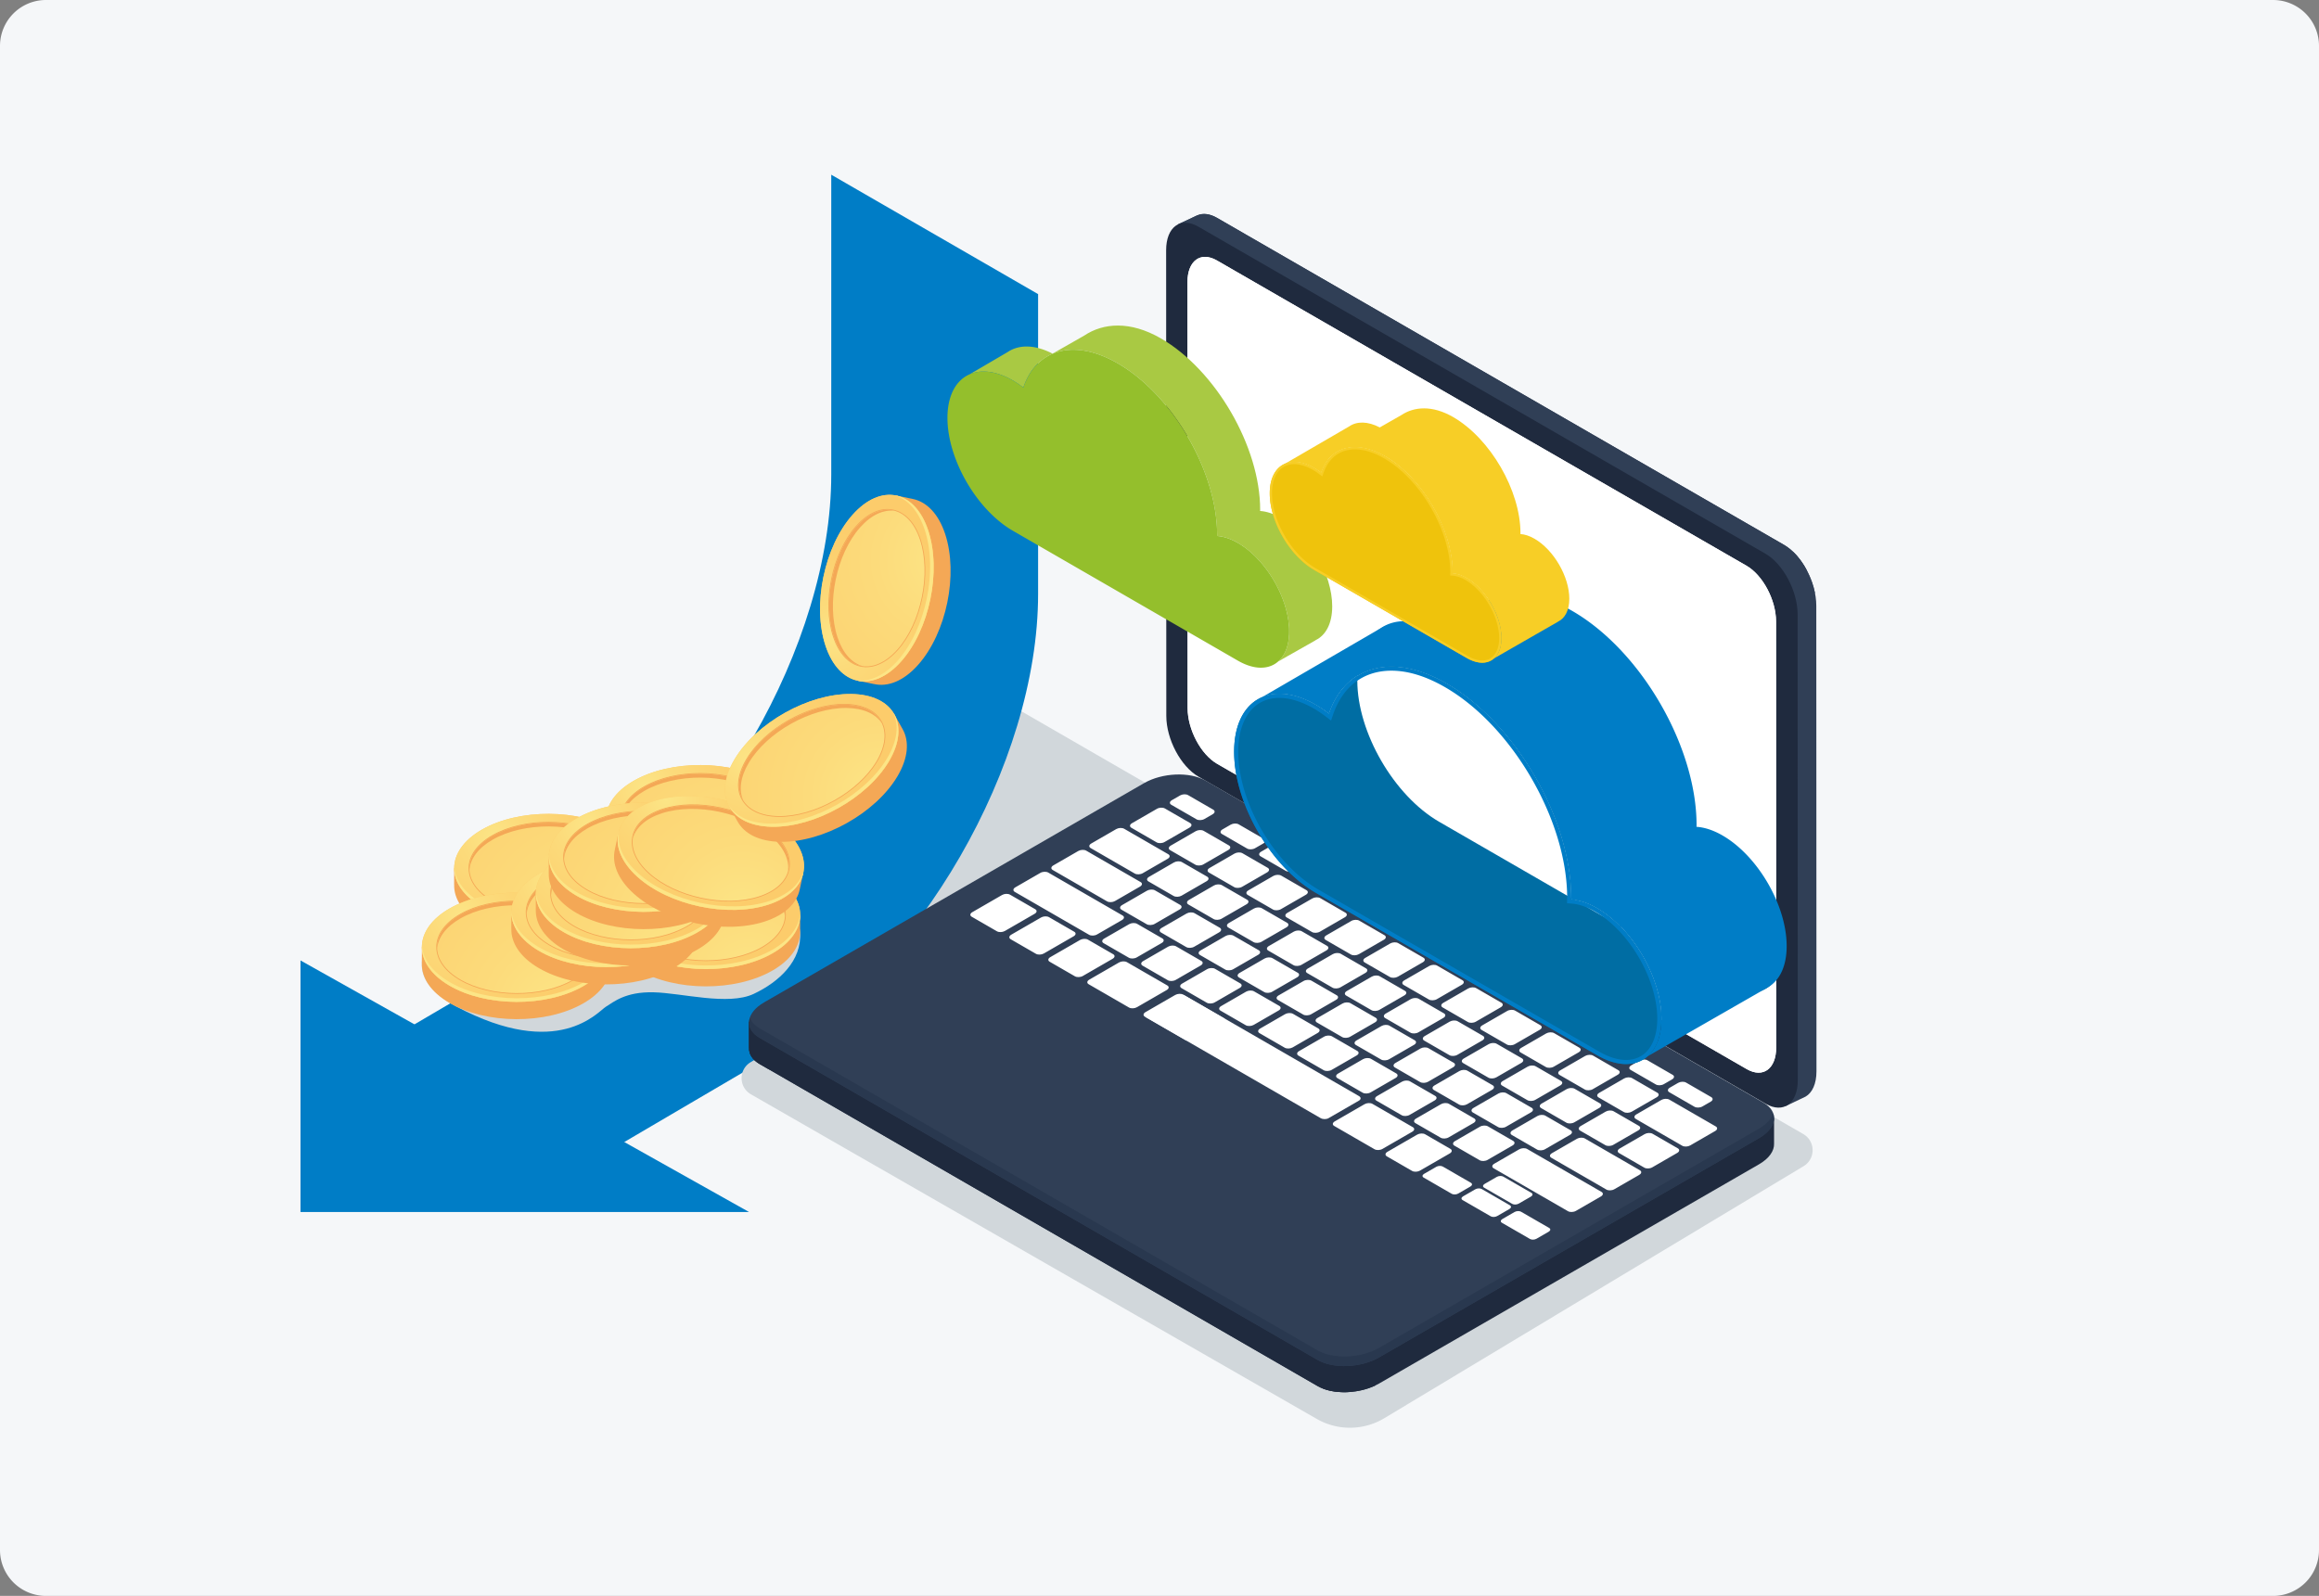 <svg version="1.1" id="Warstwa_1" xmlns="http://www.w3.org/2000/svg" x="0" y="0" viewBox="0 0 266.333 183.333" style="enable-background:new 0 0 266.333 183.333" xml:space="preserve"><rect x="0" y="0" width="266.333" height="183.333" fill="#808080" stroke="none"/><style>.st1{fill:#d1d7db}.st2{fill:#303f56}.st3{fill:#1f2a3e}.st4{fill:#fff}.st20{fill:#007dc6}.st54{fill:#f7ce26}.st55{fill:#f4a856}.st56{fill:#fccc6b}.st59{fill:#fce586}</style><path d="M261.058 183.333H5.276A5.276 5.276 0 0 1 0 178.058V5.276A5.276 5.276 0 0 1 5.276 0h255.782a5.276 5.276 0 0 1 5.275 5.276v172.782a5.276 5.276 0 0 1-5.275 5.275z" style="fill:#f5f7f9"/><path class="st1" d="m137.246 93.221-23.445-13.536-65.967 38.087 23.444 13.535z"/><path class="st20" d="M95.468 20.07v34.449c0 19.524-13.708 43.266-30.617 53.028l-17.428 10.234 23.757 13.716 17.428-10.234c16.909-9.763 30.616-33.504 30.616-53.029V33.786"/><path class="st1" d="M137.595 91.424 86.22 122.015c-1.409.839-1.392 2.884.03 3.7l64.97 37.282a7.669 7.669 0 0 0 7.768-.079l48.149-28.95c1.399-.841 1.38-2.876-.033-3.692L139.762 91.41a2.143 2.143 0 0 0-2.167.014z"/><path class="st2" d="m204.897 62.596-65.128-37.57c-.839-.484-1.61-.559-2.23-.3l.003-.007-.107.049-.026.012-2.12.998 2.302 1.146c-.001.043-.005.083-.005.127l.02 53.492c0 2.677 1.657 5.803 3.7 6.981l63.392 36.569.36 2.983 2.315-1.104c.762-.448 1.245-1.46 1.245-2.903l-.02-53.492c-.001-2.677-1.658-5.803-3.701-6.98z"/><path class="st2" d="m204.897 62.596-65.128-37.57c-.839-.484-1.61-.559-2.23-.3l.003-.007-.107.049-.026.012-2.12.998 2.302 1.146c-.001.043-.005.083-.005.127l.013 35.255 29.64 23.418 40.244-20.253c-.667-1.24-1.58-2.294-2.586-2.875z"/><path class="st2" d="m205.985 63.438-6.383 2.685 4.82 3.712 4.023-1.713c-.35-1.759-1.278-3.526-2.46-4.684z"/><path class="st3" d="m202.777 126.793-65.129-37.57c-2.042-1.179-3.7-4.304-3.7-6.981l-.02-53.493c-.001-2.677 1.654-3.892 3.697-2.713l65.128 37.57c2.043 1.178 3.7 4.304 3.7 6.98l.02 53.493c.002 2.677-1.654 3.892-3.696 2.714z"/><path class="st4" d="m200.61 122.814-60.827-35.072c-1.869-1.078-3.385-3.938-3.386-6.388l-.018-48.95c-.001-2.45 1.514-3.561 3.383-2.483l60.826 35.072c1.87 1.078 3.386 3.938 3.387 6.388l.018 48.95c0 2.45-1.514 3.561-3.383 2.483z"/><path class="st4" d="m200.61 122.814-60.827-35.072c-1.869-1.078-3.385-3.938-3.386-6.388l-.018-48.95c-.001-2.45 1.514-3.561 3.383-2.483l60.826 35.072c1.87 1.078 3.386 3.938 3.387 6.388l.018 48.95c0 2.45-1.514 3.561-3.383 2.483z"/><path class="st3" d="m203.749 128.454-8.758-1.156-56.535-32.64c-1.813-1.047-4.979-.916-7.071.292l-40.061 23.12-5.296-.698v3.004l.005.001c-.034.695.361 1.362 1.216 1.856l64.071 36.992c1.813 1.046 4.979.915 7.072-.293l43.627-25.18c1.178-.68 1.764-1.556 1.73-2.378v-2.92z"/><path class="st3" d="m161.27 107.83-4.016-2.32h-44.16l-21.77 12.56-5.296-.698v3.004l.005.001c-.034.695.361 1.362 1.216 1.856l64.071 36.992c.958.553 2.294.773 3.65.684l6.3-52.08z"/><path class="st3" d="m88.378 117.682-2.35-.31v3.004l.005.001c-.034.695.361 1.362 1.216 1.856l1.13.652v-5.203zM151.966 159.524c1.717.652 4.174.51 6.008-.373v-6.702h-6.008v7.075z"/><path class="st2" d="m151.32 156.223-64.07-36.991c-1.813-1.047-1.586-2.874.507-4.083l43.628-25.18c2.092-1.208 5.258-1.34 7.07-.293l64.072 36.992c1.812 1.046 1.585 2.874-.508 4.082l-43.627 25.18c-2.093 1.209-5.26 1.34-7.072.293z"/><path d="m202.02 129.653-43.628 25.18c-2.093 1.208-5.26 1.34-7.072.293l-64.07-36.992c-.595-.343-.966-.77-1.128-1.232-.283.857.078 1.724 1.127 2.33l64.071 36.991c1.813 1.047 4.979.916 7.072-.293l43.627-25.18c1.407-.812 1.966-1.903 1.635-2.85-.207.625-.753 1.244-1.635 1.753z" style="fill:#29384f"/><g><path class="st4" d="m114.5 106.986-2.9-1.674c-.232-.135-.203-.37.066-.524l3.422-1.976c.268-.155.675-.172.908-.038l2.899 1.674c.232.134.203.37-.066.524l-3.421 1.976c-.27.155-.676.172-.908.038zM118.976 109.57l-2.899-1.673c-.232-.135-.203-.37.066-.525l3.421-1.975c.27-.155.676-.172.909-.038l2.898 1.674c.233.134.204.369-.065.524l-3.421 1.976c-.27.155-.676.172-.909.037zM123.453 112.155l-2.899-1.674c-.232-.134-.203-.369.065-.524l3.422-1.976c.27-.155.676-.172.908-.037l2.9 1.674c.232.134.203.369-.066.524l-3.422 1.975c-.268.156-.675.172-.908.038zM129.645 110.02l-2.899-1.673c-.233-.135-.204-.37.065-.525l2.873-1.658c.268-.155.675-.172.908-.038l2.899 1.674c.232.135.203.37-.065.524l-2.873 1.659c-.269.155-.675.172-.908.037zM134.122 112.605l-2.9-1.674c-.232-.134-.203-.369.066-.524l2.872-1.658c.27-.155.676-.172.909-.038l2.899 1.674c.232.134.203.369-.066.524l-2.872 1.659c-.269.155-.675.172-.908.037zM138.599 115.19l-2.9-1.674c-.232-.134-.203-.369.066-.524l2.872-1.658c.27-.156.676-.173.908-.038l2.9 1.674c.232.134.203.369-.066.524l-2.872 1.658c-.269.155-.676.172-.908.038zM143.076 117.775l-2.9-1.674c-.232-.134-.203-.37.066-.524l2.872-1.659c.269-.155.676-.172.908-.037l2.9 1.673c.232.135.203.37-.066.525l-2.872 1.658c-.27.155-.676.172-.908.038zM147.552 120.36l-2.898-1.674c-.233-.135-.204-.37.065-.525l2.872-1.658c.269-.155.675-.172.908-.038l2.9 1.674c.232.134.203.37-.066.524l-2.872 1.659c-.27.155-.676.172-.909.037zM152.03 122.944l-2.9-1.674c-.232-.134-.203-.369.066-.524l2.872-1.658c.269-.156.675-.172.908-.038l2.899 1.674c.233.134.204.369-.065.524l-2.873 1.658c-.268.156-.675.172-.908.038zM156.506 125.529l-2.899-1.674c-.233-.134-.203-.37.065-.524l2.873-1.659c.269-.155.675-.172.908-.037l2.899 1.673c.233.135.203.37-.065.525l-2.873 1.658c-.268.155-.675.172-.908.038zM160.983 128.113l-2.899-1.673c-.233-.135-.203-.37.065-.525l2.873-1.658c.268-.155.675-.172.908-.038l2.899 1.674c.232.135.203.37-.065.524l-2.873 1.659c-.269.155-.675.172-.908.037zM165.46 130.698l-2.899-1.674c-.233-.134-.204-.369.065-.524l2.873-1.658c.268-.155.675-.172.908-.038l2.899 1.674c.232.134.203.369-.066.524l-2.872 1.659c-.269.155-.675.172-.908.037zM169.937 133.283l-2.9-1.674c-.232-.134-.203-.369.066-.524l2.872-1.658c.27-.156.676-.172.908-.038l2.9 1.674c.232.134.203.369-.066.524l-2.872 1.658c-.269.155-.675.172-.908.038zM136.241 108.797l-2.899-1.674c-.232-.134-.203-.37.066-.524l2.872-1.659c.269-.155.675-.172.908-.037l2.9 1.673c.232.135.203.37-.066.525l-2.873 1.658c-.268.155-.675.172-.908.038zM131.698 106.173l-2.9-1.673c-.232-.135-.203-.37.066-.525l2.872-1.658c.27-.155.676-.172.908-.038l2.9 1.674c.232.135.203.37-.066.524l-2.872 1.659c-.269.155-.676.172-.908.037zM127.147 103.546l-6.244-3.605c-.233-.134-.204-.369.065-.524l2.873-1.659c.268-.155.675-.172.908-.037l6.243 3.605c.233.134.204.369-.065.524l-2.872 1.658c-.27.155-.676.172-.908.038zM130.328 100.35l-5.067-2.925c-.233-.134-.204-.369.065-.524l2.873-1.659c.268-.155.675-.172.908-.037l5.066 2.925c.233.134.204.37-.065.524l-2.872 1.659c-.269.155-.675.172-.908.037zM140.718 111.381l-2.899-1.673c-.232-.135-.203-.37.066-.525l2.872-1.658c.269-.155.675-.172.908-.038l2.899 1.674c.233.135.204.37-.065.524l-2.873 1.659c-.268.155-.675.172-.908.037zM145.195 113.966l-2.899-1.674c-.233-.134-.203-.369.065-.524l2.873-1.658c.269-.155.675-.172.908-.038l2.899 1.674c.233.134.203.369-.065.524l-2.873 1.659c-.269.155-.675.172-.908.037zM149.672 116.55l-2.899-1.673c-.233-.134-.204-.369.065-.524l2.873-1.658c.268-.156.675-.173.908-.038l2.899 1.674c.232.134.203.369-.066.524l-2.872 1.658c-.269.155-.675.172-.908.038zM154.149 119.136l-2.9-1.674c-.232-.134-.203-.37.066-.524l2.872-1.659c.27-.155.676-.172.909-.037l2.899 1.673c.232.135.203.37-.066.525l-2.872 1.658c-.269.155-.675.172-.908.038zM158.626 121.72l-2.9-1.673c-.232-.135-.203-.37.066-.525l2.872-1.658c.27-.155.676-.172.908-.038l2.9 1.674c.232.134.203.37-.066.524l-2.872 1.659c-.269.155-.676.172-.908.037zM163.103 124.305l-2.9-1.674c-.232-.134-.203-.369.066-.524l2.872-1.658c.269-.155.676-.172.908-.038l2.9 1.674c.232.134.203.369-.066.524l-2.872 1.658c-.27.156-.676.172-.908.038zM167.58 126.89l-2.9-1.674c-.232-.134-.203-.37.066-.524l2.872-1.659c.269-.155.675-.172.908-.037l2.9 1.673c.232.135.203.37-.066.525l-2.872 1.658c-.27.155-.676.172-.909.038zM172.056 129.475l-2.899-1.674c-.232-.135-.203-.37.066-.525l2.872-1.658c.269-.155.675-.172.908-.038l2.899 1.674c.233.135.204.37-.065.524l-2.873 1.659c-.268.155-.675.172-.908.038zM176.533 132.06l-2.899-1.675c-.233-.134-.203-.369.065-.524l2.873-1.658c.269-.155.675-.172.908-.038l2.899 1.674c.233.134.203.369-.065.524l-2.873 1.659c-.269.155-.675.172-.908.037zM184.492 136.654l-6.325-3.652c-.233-.134-.204-.369.065-.524l2.872-1.658c.27-.155.676-.172.908-.038l6.326 3.652c.232.134.203.37-.066.524l-2.872 1.659c-.269.155-.675.172-.908.037zM193.208 131.622l-5.339-3.082c-.233-.135-.203-.37.065-.524l2.873-1.659c.268-.155.675-.172.908-.038l5.339 3.083c.232.134.203.369-.066.524l-2.872 1.658c-.269.156-.675.173-.908.038zM148.558 110.876l-2.899-1.674c-.233-.134-.203-.37.065-.524l2.873-1.659c.269-.155.675-.172.908-.037l2.899 1.673c.233.135.203.37-.065.525l-2.873 1.658c-.268.155-.675.172-.908.038zM143.97 108.227l-2.899-1.674c-.233-.134-.204-.37.065-.524l2.873-1.659c.268-.155.675-.172.908-.037l2.899 1.673c.232.135.203.37-.066.525l-2.872 1.658c-.269.155-.675.172-.908.038zM139.382 105.578l-2.9-1.674c-.232-.134-.203-.37.066-.524l2.872-1.659c.27-.155.676-.172.908-.037l2.9 1.673c.232.135.203.37-.066.525l-2.872 1.658c-.269.155-.676.172-.908.038zM134.794 102.929l-2.9-1.674c-.232-.134-.203-.37.066-.524l2.872-1.659c.269-.155.675-.172.908-.037l2.9 1.673c.232.135.203.37-.066.525l-2.872 1.658c-.27.155-.676.172-.908.038zM153.035 113.46l-2.899-1.673c-.233-.135-.203-.37.065-.525l2.873-1.658c.268-.155.675-.172.908-.038l2.899 1.674c.232.135.203.37-.065.524l-2.873 1.659c-.269.155-.675.172-.908.037zM157.512 116.045l-2.9-1.674c-.232-.134-.203-.369.066-.524l2.873-1.658c.268-.155.675-.172.908-.038l2.899 1.674c.232.134.203.369-.066.524l-2.872 1.659c-.269.155-.675.172-.908.037zM161.989 118.63l-2.9-1.674c-.232-.134-.203-.369.066-.524l2.872-1.659c.27-.155.676-.172.909-.037l2.898 1.674c.233.134.204.369-.065.524l-2.872 1.658c-.269.155-.675.172-.908.038zM166.466 121.215l-2.9-1.674c-.232-.135-.203-.37.066-.524l2.872-1.659c.269-.155.676-.172.908-.037l2.9 1.673c.232.135.203.37-.066.525l-2.872 1.658c-.269.155-.676.172-.908.038zM170.943 123.8l-2.9-1.674c-.232-.135-.203-.37.066-.525l2.872-1.658c.269-.155.675-.172.908-.038l2.9 1.674c.232.134.203.37-.066.524l-2.872 1.659c-.27.155-.676.172-.908.037zM175.42 126.384l-2.9-1.674c-.232-.134-.203-.369.066-.524l2.872-1.658c.269-.155.675-.172.908-.038l2.899 1.674c.233.134.204.369-.065.524l-2.873 1.658c-.268.156-.675.172-.908.038zM179.896 128.969l-2.899-1.674c-.232-.134-.203-.37.065-.524l2.873-1.659c.269-.155.675-.172.908-.037l2.899 1.673c.233.135.203.37-.065.525l-2.873 1.658c-.268.155-.675.172-.908.038zM184.373 131.553l-2.899-1.673c-.233-.135-.203-.37.065-.525l2.873-1.658c.268-.155.675-.172.908-.038l2.899 1.674c.233.135.203.37-.065.524l-2.873 1.659c-.269.155-.675.172-.908.037zM188.85 134.138l-2.899-1.674c-.233-.134-.204-.369.065-.524l2.873-1.658c.268-.155.675-.172.908-.038l2.899 1.674c.232.134.203.369-.066.524l-2.872 1.659c-.269.155-.675.172-.908.037zM146.2 104.483l-2.898-1.674c-.233-.134-.204-.37.065-.524l2.872-1.659c.27-.155.676-.172.909-.037l2.899 1.673c.232.135.203.37-.066.525l-2.872 1.658c-.269.155-.675.172-.908.038zM141.746 101.91l-2.899-1.673c-.232-.134-.203-.37.066-.524l2.872-1.659c.269-.155.675-.172.908-.037l2.899 1.673c.233.135.204.37-.065.525l-2.873 1.658c-.268.155-.675.172-.908.038zM137.292 99.339l-2.9-1.674c-.232-.134-.203-.369.066-.524l2.872-1.659c.27-.155.676-.172.908-.037l2.9 1.674c.232.134.203.369-.066.524L138.2 99.3c-.269.155-.676.172-.908.038zM132.837 96.767l-2.899-1.674c-.233-.134-.203-.369.065-.524l2.873-1.658c.269-.156.675-.172.908-.038l2.899 1.674c.233.134.203.369-.065.524l-2.873 1.658c-.269.156-.675.172-.908.038zM137.418 94.122l-2.9-1.673c-.232-.135-.203-.37.066-.525l.95-.548c.268-.155.675-.172.908-.038l2.899 1.674c.232.135.203.37-.066.524l-.95.549c-.268.155-.675.172-.907.037zM143.231 97.479l-2.899-1.674c-.233-.134-.204-.37.065-.524l.95-.549c.269-.155.675-.172.908-.037l2.899 1.674c.233.134.203.369-.065.524l-.95.548c-.269.155-.675.172-.908.038zM147.667 100.04l-2.899-1.674c-.233-.134-.203-.369.065-.524l.95-.548c.269-.156.675-.172.908-.038l2.899 1.674c.233.134.203.369-.065.524l-.95.548c-.269.155-.675.172-.908.038zM152.103 102.6l-2.899-1.673c-.233-.134-.203-.369.065-.524l.95-.548c.269-.155.675-.172.908-.038l2.899 1.674c.233.134.203.369-.065.524l-.95.548c-.269.155-.675.172-.908.038zM156.54 105.162l-2.9-1.674c-.233-.134-.203-.369.065-.524l.95-.548c.269-.155.675-.172.908-.038l2.899 1.674c.233.134.203.369-.065.524l-.95.548c-.269.156-.675.172-.908.038zM181.305 119.46l-2.9-1.673c-.232-.135-.203-.37.066-.524l.95-.549c.268-.155.675-.172.908-.037l2.899 1.673c.232.135.203.37-.066.525l-.95.548c-.268.155-.675.172-.907.038zM185.74 122.022l-2.898-1.674c-.233-.134-.204-.37.065-.524l.95-.549c.268-.155.675-.172.908-.037l2.899 1.674c.232.134.203.369-.066.524l-.95.548c-.268.155-.675.172-.907.038zM190.177 124.583l-2.9-1.674c-.232-.134-.203-.369.066-.524l.95-.548c.268-.156.675-.172.908-.038l2.899 1.674c.232.134.203.369-.066.524l-.95.548c-.268.155-.674.172-.907.038zM194.613 127.144l-2.9-1.674c-.232-.134-.203-.369.066-.524l.95-.548c.268-.155.675-.172.908-.038l2.899 1.674c.232.134.203.369-.066.524l-.95.548c-.268.156-.674.172-.907.038zM150.678 107.067l-2.9-1.673c-.232-.135-.203-.37.066-.525l2.872-1.658c.27-.155.676-.172.908-.038l2.9 1.674c.232.134.203.37-.066.524l-2.872 1.659c-.269.155-.676.172-.908.037zM155.155 109.652l-2.9-1.674c-.232-.134-.203-.369.066-.524l2.872-1.658c.269-.156.676-.172.908-.038l2.9 1.674c.232.134.203.369-.066.524l-2.872 1.658c-.27.156-.676.172-.908.038zM159.631 112.237l-2.899-1.674c-.232-.134-.203-.37.066-.524l2.872-1.659c.269-.155.675-.172.908-.037l2.9 1.673c.232.135.203.37-.066.525l-2.872 1.658c-.27.155-.676.172-.909.038zM164.108 114.821l-2.899-1.673c-.232-.135-.203-.37.066-.525l2.872-1.658c.269-.155.675-.172.908-.038l2.899 1.674c.233.135.204.37-.065.524l-2.873 1.659c-.268.155-.675.172-.908.037zM168.585 117.406l-2.899-1.674c-.233-.134-.203-.369.065-.524l2.873-1.658c.269-.155.675-.172.908-.038l2.899 1.674c.233.134.203.369-.065.524l-2.873 1.659c-.268.155-.675.172-.908.037zM173.062 119.99l-2.899-1.673c-.233-.134-.203-.369.065-.524l2.873-1.658c.268-.156.675-.172.908-.038l2.899 1.674c.232.134.203.369-.066.524l-2.872 1.658c-.269.155-.675.172-.908.038zM177.539 122.576l-2.9-1.674c-.232-.134-.203-.37.066-.524l2.873-1.659c.268-.155.675-.172.908-.037l2.899 1.673c.232.135.203.37-.066.525l-2.872 1.658c-.269.155-.675.172-.908.038zM182.016 125.16l-2.9-1.673c-.232-.135-.203-.37.066-.525l2.872-1.658c.27-.155.676-.172.908-.038l2.9 1.674c.232.134.203.37-.066.524l-2.872 1.659c-.269.155-.675.172-.908.037zM186.493 127.745l-2.9-1.674c-.232-.134-.203-.369.066-.524l2.872-1.658c.269-.155.676-.172.908-.038l2.9 1.674c.232.134.203.369-.066.524l-2.872 1.658c-.27.156-.676.172-.908.038zM125.083 107.386l-8.538-4.929c-.233-.134-.204-.369.065-.524l2.873-1.658c.268-.156.675-.172.908-.038l8.537 4.93c.233.133.204.368-.065.523l-2.872 1.659c-.269.155-.675.172-.908.037zM180.082 139.14l-8.538-4.929c-.232-.134-.203-.37.066-.524l2.872-1.659c.269-.155.675-.172.908-.037l8.538 4.929c.233.134.203.37-.065.524l-2.873 1.659c-.269.155-.675.172-.908.037zM162.179 134.513l-2.9-1.674c-.232-.134-.203-.369.066-.524l3.422-1.976c.268-.155.675-.172.908-.037l2.899 1.674c.232.134.203.369-.066.524l-3.421 1.975c-.27.156-.676.172-.908.038zM129.667 115.743l-4.636-2.677c-.233-.134-.203-.37.065-.524l3.422-1.976c.269-.155.675-.172.908-.037l4.636 2.676c.233.135.204.37-.065.525l-3.421 1.975c-.27.155-.676.172-.909.038zM157.865 132.023l-4.636-2.677c-.233-.134-.204-.37.065-.524l3.422-1.976c.268-.155.675-.172.908-.038l4.636 2.677c.233.135.204.37-.065.524l-3.422 1.976c-.269.155-.675.172-.908.038zM136.127 119.472l-4.637-2.677c-.232-.134-.203-.369.066-.524l3.421-1.976c.27-.155.676-.172.908-.037l4.637 2.676c.232.135.203.37-.066.525l-3.421 1.975c-.27.155-.676.172-.908.038z"/><path class="st4" d="m135.917 114.276 20.157 11.638c.25.144.25.378 0 .522l-3.49 2.015c-.25.144-.655.144-.905 0l-20.157-11.638 4.395-2.537zM174.69 139.2l3.23 1.864c.19.11.167.302-.054.43l-1.4.808c-.22.127-.553.14-.744.03l-3.229-1.864c-.19-.11-.167-.302.054-.43l1.4-.808c.22-.127.553-.14.744-.03zM170.177 136.593l3.229 1.865c.19.11.167.302-.054.43l-1.4.807c-.22.128-.553.141-.744.031l-3.229-1.864c-.19-.11-.167-.303.054-.43l1.4-.808c.22-.127.553-.14.744-.03zM165.7 134.009l3.229 1.864c.19.11.167.302-.054.43l-1.4.808c-.22.127-.553.14-.744.03l-3.229-1.864c-.19-.11-.167-.302.054-.43l1.4-.808c.22-.127.553-.14.744-.03zM172.649 135.166l3.229 1.864c.19.11.167.303-.053.43l-1.4.808c-.22.127-.554.141-.745.031l-3.229-1.864c-.19-.11-.167-.303.054-.43l1.4-.808c.22-.127.553-.141.744-.031z"/></g><g><path d="M153.003 69.66c0-3.736-2.639-8.287-5.894-10.166-.85-.492-1.658-.746-2.389-.796 0-.05.007-.097.007-.148 0-7.232-5.109-16.044-11.411-19.682-3.539-2.043-6.62-1.77-8.788-.32l-3.64 2.077c-2.057-1.067-3.895-1.06-5.19-.165l-4.339 2.542c1.327-.579 3.069-.39 4.978.712.406.234.802.51 1.191.806 1.489-4.386 5.779-5.703 10.847-2.778 6.302 3.639 11.41 12.451 11.41 19.683 0 .051-.005.097-.006.148.731.05 1.538.304 2.39.795 3.254 1.88 5.893 6.431 5.893 10.166 0 1.58-.474 2.76-1.265 3.454l4.296-2.434-.007-.011c1.178-.557 1.917-1.908 1.917-3.884z" style="fill:#a9c943"/><path d="M142.168 62.368c-.85-.491-1.658-.746-2.389-.795 0-.05.007-.097.007-.148 0-7.232-5.109-16.044-11.411-19.683-5.068-2.925-9.358-1.608-10.847 2.778a11.424 11.424 0 0 0-1.191-.806c-4.155-2.4-7.524-.479-7.524 4.29 0 4.767 3.369 10.577 7.524 12.976l25.831 14.914c3.255 1.88 5.894.375 5.894-3.36s-2.639-8.286-5.894-10.166z" style="fill:#94bf2c"/><path d="M190.808 117.025c0 4.67-3.299 6.55-7.368 4.201-3.075-1.775-29.7-17.146-32.296-18.646-5.195-3-9.406-10.263-9.406-16.224 0-5.962 4.211-8.363 9.406-5.364.508.294 1.003.639 1.49 1.009 1.86-5.484 7.224-7.131 13.56-3.473 7.88 4.55 14.267 15.566 14.267 24.608 0 .064-.008.122-.008.185.913.062 1.922.38 2.987.995 4.07 2.35 7.368 8.04 7.368 12.71zm6.78-20.883c-1.065-.614-2.074-.933-2.988-.994 0-.064.008-.122.008-.186 0-9.041-6.387-20.058-14.266-24.608-6.336-3.658-11.7-2.01-13.561 3.473-.486-.37-.982-.715-1.49-1.008-5.195-3-9.406-.598-9.406 5.363s4.211 13.225 9.406 16.225c2.597 1.499 29.222 16.87 32.296 18.646 4.07 2.35 7.369.468 7.369-4.201 0-4.67-3.3-10.36-7.369-12.71z" style="fill:#006da3"/><path class="st20" d="M205.195 108.685c0-4.67-3.299-10.36-7.368-12.71-1.065-.614-2.074-.933-2.987-.994 0-.064.008-.121.008-.186 0-9.041-6.387-20.058-14.267-24.607-4.424-2.555-8.275-2.212-10.987-.401l-4.55 2.598c-2.572-1.334-4.87-1.325-6.49-.206l-13.633 7.924c1.658-.724 3.836-.489 6.223.89a14.25 14.25 0 0 1 1.49 1.008c1.86-5.484 7.224-7.131 13.56-3.473 7.88 4.55 14.267 15.566 14.267 24.608 0 .064-.008.122-.008.185.913.062 1.922.38 2.987.995 4.07 2.35 7.368 8.04 7.368 12.71 0 1.975-.592 3.45-1.582 4.317l13.58-7.79-.007-.013c1.472-.695 2.396-2.385 2.396-4.855z"/><path class="st20" d="M183.44 104.316c-1.065-.615-2.074-.933-2.987-.995 0-.063.008-.121.008-.185 0-9.042-6.387-20.059-14.267-24.608-6.336-3.658-11.7-2.011-13.56 3.473-.487-.37-.982-.715-1.49-1.009-5.195-2.999-9.406-.598-9.406 5.364 0 5.96 4.211 13.225 9.406 16.224l32.296 18.646c4.07 2.35 7.368.469 7.368-4.2 0-4.67-3.299-10.36-7.368-12.71zm5.87 16.258c-.624.778-1.51 1.19-2.562 1.19h-.001c-.934 0-1.996-.328-3.07-.949l-32.296-18.646c-5.056-2.919-9.169-10.013-9.169-15.813 0-3.812 1.805-6.18 4.71-6.18 1.215 0 2.593.424 3.985 1.228.44.254.912.573 1.44.975l.524.4.212-.626c1.117-3.293 3.503-5.107 6.717-5.107 1.91 0 3.981.637 6.157 1.893 7.736 4.466 14.03 15.321 14.03 24.197a2.094 2.094 0 0 0-.009.18l-.005.449.448.03c.877.059 1.813.373 2.781.932 3.933 2.27 7.132 7.787 7.132 12.298 0 1.488-.354 2.715-1.023 3.55z"/><g><path d="M168.438 66.411c-.577-.333-1.124-.506-1.62-.54.001-.034.005-.065.005-.1 0-4.901-3.463-10.874-7.734-13.34-3.435-1.984-6.344-1.091-7.352 1.882a7.724 7.724 0 0 0-.808-.547c-2.816-1.626-5.1-.324-5.1 2.908 0 3.232 2.284 7.17 5.1 8.796l17.51 10.11c2.206 1.273 3.994.253 3.994-2.279 0-2.531-1.788-5.616-3.995-6.89z" style="fill:#efc30c"/><path class="st54" d="M180.233 68.78c0-2.532-1.789-5.617-3.995-6.89-.577-.334-1.124-.507-1.62-.54.001-.034.005-.066.005-.1 0-4.902-3.463-10.875-7.734-13.342-2.399-1.384-4.487-1.199-5.957-.217l-2.467 1.409c-1.394-.724-2.64-.719-3.519-.112l-7.39 4.296c.898-.392 2.079-.265 3.373.482.276.16.544.346.808.547 1.008-2.973 3.917-3.866 7.352-1.883 4.271 2.467 7.734 8.44 7.734 13.341 0 .035-.004.066-.004.1.495.034 1.042.207 1.62.54 2.206 1.274 3.994 4.359 3.994 6.89 0 1.072-.321 1.87-.858 2.342l7.363-4.224-.004-.007c.798-.377 1.299-1.293 1.299-2.632z"/><path class="st54" d="M168.438 66.411c-.577-.333-1.124-.506-1.62-.54.001-.034.005-.065.005-.1 0-4.901-3.463-10.874-7.734-13.34-3.435-1.984-6.344-1.091-7.352 1.882a7.74 7.74 0 0 0-.808-.547c-2.816-1.626-5.1-.324-5.1 2.908 0 3.232 2.284 7.17 5.1 8.796l17.51 10.11c2.206 1.273 3.994.253 3.994-2.279 0-2.531-1.788-5.616-3.995-6.89zm3.183 8.815c-.338.421-.819.644-1.39.644-.506 0-1.082-.177-1.664-.514l-17.51-10.109c-2.74-1.582-4.97-5.428-4.97-8.573 0-2.067.978-3.35 2.553-3.35.659 0 1.406.23 2.16.665.24.138.495.311.78.529l.285.216.115-.338c.606-1.786 1.9-2.77 3.642-2.77 1.035 0 2.158.346 3.338 1.027 4.194 2.421 7.606 8.306 7.606 13.118l-.002.036a1.13 1.13 0 0 0-.003.062l-.002.243.243.017c.475.032.982.202 1.508.505 2.131 1.23 3.866 4.222 3.866 6.668 0 .806-.192 1.472-.555 1.924z"/></g></g><path class="st20" d="m34.511 110.333 51.515 28.898H34.511z"/><path class="st1" d="M58.393 101.488s-17.65 7.967-5.951 14.158 16.226.562 17.148 0c.922-.563 2.244-1.726 5.469-1.654 3.225.072 8.577 1.565 11.507.181s5.547-3.812 5.326-7.085c-.22-3.273-7.147-6.573-7.147-6.573l-23.212-.727-3.14 1.7z"/><g><path class="st55" d="m73.887 99.814-.599.889c-.516-.874-1.374-1.696-2.576-2.397-4.23-2.468-11.108-2.499-15.36-.069-1.178.673-2.03 1.465-2.557 2.31l-.632-.83-.008 1.897.004-.003c-.049 1.635 1.001 3.283 3.157 4.54 4.231 2.469 11.109 2.5 15.361.07 2.127-1.216 3.194-2.816 3.201-4.42l.01-1.987z"/><path class="st56" d="M70.686 104.234c-4.252 2.43-11.13 2.4-15.36-.069-4.232-2.468-4.214-6.439.039-8.869 4.252-2.43 11.13-2.399 15.36.07 4.232 2.467 4.214 6.438-.039 8.868z"/><radialGradient id="SVGID_1_" cx="334.555" cy="-727.18" r="15.512" gradientTransform="rotate(-17.074 2938.144 609.856)" gradientUnits="userSpaceOnUse"><stop offset="0" style="stop-color:#fce586"/><stop offset=".227" style="stop-color:#fcdb7b"/><stop offset=".616" style="stop-color:#fcd06f"/><stop offset="1" style="stop-color:#fccc6b"/></radialGradient><path style="fill:url(#SVGID_1_)" d="M70.686 104.234c-4.252 2.43-11.13 2.4-15.36-.069-4.232-2.468-4.214-6.439.039-8.869 4.252-2.43 11.13-2.399 15.36.07 4.232 2.467 4.214 6.438-.039 8.868z"/><path class="st55" d="M63.073 105.118c-2.376 0-4.754-.527-6.558-1.58-1.748-1.019-2.707-2.374-2.7-3.814.006-1.44.977-2.787 2.733-3.79 3.59-2.051 9.416-2.026 12.988.058 1.748 1.02 2.706 2.374 2.7 3.814-.006 1.441-.977 2.787-2.734 3.79-1.776 1.016-4.101 1.522-6.429 1.522zm-.095-10.525c-2.296 0-4.587.5-6.338 1.5-1.697.97-2.635 2.26-2.641 3.631-.007 1.373.92 2.67 2.608 3.656 3.521 2.054 9.264 2.08 12.804.057 1.697-.97 2.635-2.26 2.641-3.632.006-1.371-.92-2.67-2.608-3.654-1.779-1.037-4.125-1.558-6.466-1.558z"/><radialGradient id="SVGID_00000049221735943197990270000010879899914120640182_" cx="342.077" cy="-713.296" r="36.901" gradientTransform="rotate(-17.074 2938.144 609.856)" gradientUnits="userSpaceOnUse"><stop offset="0" style="stop-color:#fce586"/><stop offset=".227" style="stop-color:#fcdb7b"/><stop offset=".616" style="stop-color:#fcd06f"/><stop offset="1" style="stop-color:#fccc6b"/></radialGradient><path style="fill:url(#SVGID_00000049221735943197990270000010879899914120640182_)" d="M69.457 103.517c-3.57 2.04-9.344 2.014-12.896-.058-3.552-2.072-3.537-5.405.033-7.445s9.344-2.015 12.896.057c3.552 2.072 3.537 5.406-.033 7.446z"/><path class="st55" d="M56.592 96.45c3.57-2.04 9.344-2.014 12.896.058 1.68.98 2.56 2.242 2.646 3.516.108-1.418-.772-2.86-2.644-3.953-3.552-2.072-9.326-2.098-12.896-.057-1.882 1.075-2.774 2.509-2.68 3.929.097-1.274.99-2.528 2.678-3.493z"/><path class="st59" d="M70.688 103.82c-4.253 2.43-11.13 2.4-15.361-.068-2.025-1.181-3.074-2.707-3.154-4.242-.103 1.672.946 3.368 3.152 4.655 4.231 2.468 11.109 2.499 15.361.069 2.218-1.267 3.281-2.953 3.194-4.627-.094 1.535-1.157 3.05-3.192 4.213z"/><path class="st55" d="m91.32 94.205-.6.889c-.516-.874-1.374-1.696-2.575-2.397-4.231-2.468-11.109-2.499-15.361-.069-1.178.673-2.03 1.465-2.557 2.31l-.631-.83-.009 1.897.004-.003c-.048 1.635 1.002 3.283 3.158 4.54 4.23 2.469 11.108 2.5 15.36.07 2.127-1.216 3.195-2.816 3.202-4.42l.009-1.987z"/><path class="st56" d="M88.119 98.625c-4.253 2.43-11.13 2.4-15.362-.069-4.23-2.468-4.213-6.438.04-8.869 4.253-2.43 11.13-2.399 15.361.07 4.23 2.467 4.213 6.438-.04 8.868z"/><radialGradient id="SVGID_00000013162366273287371220000005598119266299407549_" cx="352.866" cy="-727.424" r="15.512" gradientTransform="rotate(-17.074 2938.144 609.856)" gradientUnits="userSpaceOnUse"><stop offset="0" style="stop-color:#fce586"/><stop offset=".227" style="stop-color:#fcdb7b"/><stop offset=".616" style="stop-color:#fcd06f"/><stop offset="1" style="stop-color:#fccc6b"/></radialGradient><path style="fill:url(#SVGID_00000013162366273287371220000005598119266299407549_)" d="M88.119 98.625c-4.253 2.43-11.13 2.4-15.362-.069-4.23-2.468-4.213-6.438.04-8.869 4.253-2.43 11.13-2.399 15.361.07 4.23 2.467 4.213 6.438-.04 8.868z"/><path class="st55" d="M80.505 99.51c-2.376 0-4.754-.528-6.558-1.58-1.748-1.02-2.706-2.375-2.7-3.815.007-1.44.977-2.787 2.734-3.79 3.589-2.051 9.416-2.026 12.988.058 1.747 1.02 2.706 2.374 2.7 3.814-.007 1.44-.978 2.787-2.734 3.79-1.777 1.016-4.102 1.522-6.43 1.522zm-.095-10.525c-2.295 0-4.586.498-6.338 1.5-1.697.969-2.635 2.259-2.641 3.63-.006 1.373.92 2.67 2.608 3.656 3.522 2.054 9.264 2.08 12.804.057 1.697-.97 2.635-2.26 2.641-3.632.007-1.371-.92-2.67-2.608-3.654-1.778-1.037-4.124-1.557-6.466-1.557z"/><radialGradient id="SVGID_00000121250470765221680580000005811110131749892534_" cx="360.389" cy="-713.539" r="36.901" gradientTransform="rotate(-17.074 2938.144 609.856)" gradientUnits="userSpaceOnUse"><stop offset="0" style="stop-color:#fce586"/><stop offset=".227" style="stop-color:#fcdb7b"/><stop offset=".616" style="stop-color:#fcd06f"/><stop offset="1" style="stop-color:#fccc6b"/></radialGradient><path style="fill:url(#SVGID_00000121250470765221680580000005811110131749892534_)" d="M86.89 97.908c-3.571 2.04-9.345 2.014-12.897-.058-3.552-2.072-3.537-5.405.033-7.445s9.344-2.015 12.896.057c3.552 2.072 3.537 5.406-.033 7.446z"/><path class="st55" d="M74.024 90.841c3.57-2.04 9.344-2.014 12.896.058 1.68.98 2.561 2.242 2.647 3.516.107-1.419-.773-2.86-2.645-3.953-3.552-2.072-9.325-2.098-12.896-.057-1.881 1.075-2.774 2.509-2.679 3.929.097-1.274.989-2.528 2.677-3.493z"/><path class="st59" d="M88.12 98.211c-4.252 2.43-11.13 2.4-15.36-.068-2.025-1.181-3.074-2.707-3.155-4.242-.102 1.672.946 3.368 3.152 4.655 4.232 2.468 11.109 2.499 15.362.069 2.217-1.267 3.28-2.953 3.193-4.627-.094 1.535-1.157 3.05-3.192 4.213z"/><g><path class="st55" d="m91.9 105.101-.598.89c-.517-.874-1.375-1.696-2.576-2.397-4.231-2.468-11.108-2.499-15.361-.069-1.178.673-2.03 1.464-2.557 2.309l-.631-.83-.009 1.898.004-.003c-.048 1.635 1.002 3.283 3.158 4.54 4.23 2.469 11.108 2.5 15.36.07 2.127-1.216 3.195-2.816 3.202-4.421l.009-1.987z"/><ellipse transform="rotate(-89.743 81.039 105.053)" class="st56" cx="81.039" cy="105.053" rx="6.271" ry="10.862"/><radialGradient id="SVGID_00000032644692207605757520000001925765536947459517_" cx="350.222" cy="-716.836" r="15.512" gradientTransform="rotate(-17.074 2938.144 609.856)" gradientUnits="userSpaceOnUse"><stop offset="0" style="stop-color:#fce586"/><stop offset=".227" style="stop-color:#fcdb7b"/><stop offset=".616" style="stop-color:#fcd06f"/><stop offset="1" style="stop-color:#fccc6b"/></radialGradient><path style="fill:url(#SVGID_00000032644692207605757520000001925765536947459517_)" d="M88.7 109.522c-4.253 2.43-11.13 2.399-15.361-.07-4.231-2.467-4.214-6.438.039-8.868 4.253-2.43 11.13-2.4 15.361.069 4.231 2.468 4.213 6.438-.04 8.869z"/><path class="st55" d="M81.086 110.406c-2.375 0-4.754-.527-6.558-1.58-1.748-1.02-2.706-2.374-2.7-3.814.007-1.441.977-2.787 2.734-3.79 3.59-2.052 9.416-2.026 12.988.058 1.747 1.02 2.706 2.374 2.7 3.814-.007 1.44-.978 2.787-2.734 3.79-1.777 1.015-4.102 1.522-6.43 1.522zm-.095-10.525c-2.295 0-4.586.5-6.338 1.5-1.697.97-2.635 2.26-2.641 3.631-.006 1.372.92 2.67 2.608 3.655 3.522 2.054 9.264 2.08 12.804.057 1.697-.969 2.635-2.259 2.642-3.63.006-1.373-.92-2.67-2.609-3.655-1.778-1.038-4.124-1.558-6.466-1.558z"/><radialGradient id="SVGID_00000152965021108512366010000010988817728350556857_" cx="357.745" cy="-702.952" r="36.901" gradientTransform="rotate(-17.074 2938.144 609.856)" gradientUnits="userSpaceOnUse"><stop offset="0" style="stop-color:#fce586"/><stop offset=".227" style="stop-color:#fcdb7b"/><stop offset=".616" style="stop-color:#fcd06f"/><stop offset="1" style="stop-color:#fccc6b"/></radialGradient><path style="fill:url(#SVGID_00000152965021108512366010000010988817728350556857_)" d="M87.47 108.804c-3.57 2.04-9.344 2.015-12.896-.057-3.552-2.072-3.537-5.406.033-7.446s9.344-2.014 12.896.058c3.552 2.072 3.537 5.405-.033 7.445z"/><path class="st55" d="M74.605 101.738c3.57-2.04 9.344-2.014 12.896.058 1.68.98 2.561 2.242 2.647 3.516.107-1.419-.773-2.861-2.645-3.953-3.552-2.072-9.325-2.098-12.896-.058-1.881 1.075-2.774 2.51-2.679 3.93.097-1.274.989-2.528 2.677-3.493z"/><path class="st59" d="M88.701 109.108c-4.252 2.43-11.13 2.4-15.36-.069-2.025-1.18-3.074-2.706-3.155-4.242-.102 1.673.946 3.369 3.153 4.656 4.23 2.468 11.108 2.499 15.36.069 2.218-1.268 3.282-2.954 3.194-4.627-.094 1.535-1.157 3.05-3.192 4.213z"/></g><g><path class="st55" d="m70.18 108.869-.6.889c-.516-.874-1.374-1.696-2.575-2.397-4.231-2.468-11.109-2.499-15.362-.069-1.177.673-2.029 1.465-2.556 2.31l-.631-.83-.009 1.897.004-.003c-.049 1.636 1.001 3.283 3.157 4.54 4.231 2.469 11.109 2.5 15.361.07 2.127-1.216 3.194-2.816 3.202-4.42l.008-1.987z"/><ellipse transform="rotate(-89.743 59.317 108.82)" class="st56" cx="59.317" cy="108.82" rx="6.271" ry="10.862"/><radialGradient id="SVGID_00000028327454049039459800000005734469973072894617_" cx="328.352" cy="-719.613" r="15.512" gradientTransform="rotate(-17.074 2938.144 609.856)" gradientUnits="userSpaceOnUse"><stop offset="0" style="stop-color:#fce586"/><stop offset=".227" style="stop-color:#fcdb7b"/><stop offset=".616" style="stop-color:#fcd06f"/><stop offset="1" style="stop-color:#fccc6b"/></radialGradient><path style="fill:url(#SVGID_00000028327454049039459800000005734469973072894617_)" d="M66.978 113.289c-4.252 2.43-11.13 2.4-15.36-.069-4.232-2.468-4.214-6.438.039-8.869s11.13-2.399 15.36.07c4.232 2.467 4.214 6.438-.039 8.868z"/><path class="st55" d="M59.365 114.173c-2.376 0-4.754-.527-6.558-1.58-1.748-1.019-2.707-2.374-2.7-3.814.006-1.44.977-2.787 2.733-3.79 3.59-2.051 9.417-2.026 12.988.058 1.748 1.02 2.707 2.374 2.7 3.814-.006 1.441-.977 2.787-2.733 3.79-1.777 1.016-4.102 1.522-6.43 1.522zm-.095-10.524c-2.296 0-4.586.498-6.338 1.5-1.697.969-2.635 2.259-2.641 3.63-.006 1.373.92 2.67 2.608 3.656 3.522 2.054 9.264 2.08 12.804.057 1.697-.97 2.635-2.26 2.641-3.632.006-1.371-.92-2.67-2.608-3.654-1.778-1.037-4.125-1.557-6.466-1.557z"/><radialGradient id="SVGID_00000015319081407823287840000011653549537194914457_" cx="335.874" cy="-705.728" r="36.901" gradientTransform="rotate(-17.074 2938.144 609.856)" gradientUnits="userSpaceOnUse"><stop offset="0" style="stop-color:#fce586"/><stop offset=".227" style="stop-color:#fcdb7b"/><stop offset=".616" style="stop-color:#fcd06f"/><stop offset="1" style="stop-color:#fccc6b"/></radialGradient><path style="fill:url(#SVGID_00000015319081407823287840000011653549537194914457_)" d="M65.749 112.572c-3.57 2.04-9.344 2.014-12.896-.058-3.552-2.072-3.537-5.405.033-7.445s9.344-2.015 12.896.057c3.552 2.072 3.537 5.406-.033 7.446z"/><path class="st55" d="M52.884 105.505c3.57-2.04 9.344-2.014 12.896.058 1.68.98 2.561 2.242 2.646 3.516.108-1.418-.772-2.86-2.644-3.953-3.552-2.072-9.326-2.098-12.896-.057-1.881 1.075-2.774 2.509-2.68 3.929.097-1.274.99-2.528 2.678-3.493z"/><path class="st59" d="M66.98 112.875c-4.253 2.43-11.13 2.4-15.36-.068-2.026-1.181-3.075-2.707-3.155-4.242-.103 1.672.946 3.368 3.152 4.655 4.231 2.468 11.109 2.499 15.361.069 2.218-1.267 3.281-2.953 3.194-4.627-.094 1.535-1.157 3.05-3.192 4.213z"/></g><g><path class="st55" d="m80.456 104.875-.599.889c-.516-.874-1.374-1.696-2.576-2.397-4.23-2.468-11.108-2.499-15.36-.069-1.178.673-2.03 1.465-2.558 2.31l-.63-.83-.01 1.897.005-.003c-.049 1.635 1.001 3.283 3.157 4.54 4.231 2.469 11.109 2.5 15.361.07 2.127-1.216 3.194-2.816 3.201-4.42l.01-1.987z"/><ellipse transform="rotate(-89.743 69.594 104.826)" class="st56" cx="69.594" cy="104.826" rx="6.271" ry="10.862"/><radialGradient id="SVGID_00000088091284965975498630000012061543930002028706_" cx="339.348" cy="-720.413" r="15.512" gradientTransform="rotate(-17.074 2938.144 609.856)" gradientUnits="userSpaceOnUse"><stop offset="0" style="stop-color:#fce586"/><stop offset=".227" style="stop-color:#fcdb7b"/><stop offset=".616" style="stop-color:#fcd06f"/><stop offset="1" style="stop-color:#fccc6b"/></radialGradient><path style="fill:url(#SVGID_00000088091284965975498630000012061543930002028706_)" d="M77.255 109.295c-4.253 2.43-11.13 2.4-15.361-.069-4.231-2.468-4.213-6.439.04-8.869 4.252-2.43 11.13-2.399 15.36.069 4.231 2.468 4.214 6.439-.039 8.869z"/><path class="st55" d="M69.642 110.18c-2.376 0-4.755-.528-6.559-1.58-1.747-1.02-2.706-2.375-2.7-3.815.007-1.44.978-2.787 2.734-3.79 3.59-2.051 9.416-2.026 12.988.058 1.748 1.02 2.706 2.374 2.7 3.814-.007 1.44-.977 2.787-2.734 3.79-1.776 1.016-4.101 1.522-6.43 1.522zm-.095-10.526c-2.296 0-4.587.5-6.338 1.5-1.697.97-2.635 2.26-2.642 3.631-.006 1.373.92 2.67 2.609 3.656 3.521 2.054 9.264 2.08 12.804.057 1.697-.97 2.635-2.26 2.641-3.632.006-1.371-.92-2.67-2.608-3.654-1.779-1.038-4.125-1.558-6.466-1.558z"/><radialGradient id="SVGID_00000123430106681666692020000010337838483676176302_" cx="346.871" cy="-706.529" r="36.901" gradientTransform="rotate(-17.074 2938.144 609.856)" gradientUnits="userSpaceOnUse"><stop offset="0" style="stop-color:#fce586"/><stop offset=".227" style="stop-color:#fcdb7b"/><stop offset=".616" style="stop-color:#fcd06f"/><stop offset="1" style="stop-color:#fccc6b"/></radialGradient><path style="fill:url(#SVGID_00000123430106681666692020000010337838483676176302_)" d="M76.026 108.578c-3.57 2.04-9.344 2.014-12.896-.058-3.552-2.072-3.537-5.405.033-7.445s9.344-2.015 12.896.057c3.552 2.072 3.537 5.406-.033 7.446z"/><path class="st55" d="M63.16 101.511c3.571-2.04 9.345-2.014 12.897.058 1.68.98 2.56 2.242 2.646 3.516.108-1.419-.772-2.86-2.644-3.953-3.552-2.072-9.326-2.098-12.896-.057-1.882 1.075-2.775 2.509-2.68 3.929.097-1.274.99-2.528 2.678-3.493z"/><path class="st59" d="M77.257 108.881c-4.253 2.43-11.13 2.4-15.361-.069-2.025-1.18-3.074-2.706-3.154-4.241-.103 1.672.945 3.368 3.152 4.655 4.231 2.468 11.108 2.499 15.361.069 2.218-1.267 3.281-2.953 3.194-4.627-.095 1.535-1.157 3.05-3.192 4.213z"/></g><g><path class="st55" d="m83.265 102.704-.599.889c-.516-.874-1.374-1.696-2.576-2.397-4.23-2.468-11.108-2.499-15.36-.069-1.178.673-2.03 1.465-2.558 2.31l-.63-.83-.009 1.897.004-.003c-.049 1.636 1.001 3.283 3.157 4.54 4.231 2.469 11.109 2.5 15.361.07 2.127-1.216 3.194-2.816 3.201-4.42l.01-1.987z"/><path class="st56" d="M80.064 107.124c-4.253 2.43-11.13 2.4-15.36-.069s-4.214-6.438.038-8.868c4.253-2.43 11.13-2.4 15.362.068 4.23 2.468 4.213 6.439-.04 8.869z"/><radialGradient id="SVGID_00000023992728856951890320000017151178118351123090_" cx="342.671" cy="-721.664" r="15.512" gradientTransform="rotate(-17.074 2938.144 609.856)" gradientUnits="userSpaceOnUse"><stop offset="0" style="stop-color:#fce586"/><stop offset=".227" style="stop-color:#fcdb7b"/><stop offset=".616" style="stop-color:#fcd06f"/><stop offset="1" style="stop-color:#fccc6b"/></radialGradient><path style="fill:url(#SVGID_00000023992728856951890320000017151178118351123090_)" d="M80.064 107.124c-4.253 2.43-11.13 2.4-15.36-.069s-4.214-6.438.038-8.868c4.253-2.43 11.13-2.4 15.362.068 4.23 2.468 4.213 6.439-.04 8.869z"/><path class="st55" d="M72.451 108.008c-2.376 0-4.754-.527-6.559-1.58-1.747-1.019-2.706-2.374-2.7-3.814.007-1.44.978-2.787 2.734-3.79 3.59-2.051 9.416-2.026 12.988.058 1.748 1.02 2.706 2.374 2.7 3.814-.006 1.441-.977 2.787-2.734 3.79-1.776 1.016-4.101 1.522-6.429 1.522zm-.095-10.524c-2.296 0-4.587.499-6.338 1.5-1.697.969-2.635 2.259-2.641 3.63-.007 1.373.92 2.67 2.608 3.656 3.521 2.054 9.264 2.08 12.804.057 1.697-.97 2.635-2.26 2.641-3.632.006-1.371-.92-2.67-2.608-3.654-1.779-1.037-4.125-1.557-6.466-1.557z"/><radialGradient id="SVGID_00000036939992233118221750000009136935599402015373_" cx="350.194" cy="-707.779" r="36.901" gradientTransform="rotate(-17.074 2938.144 609.856)" gradientUnits="userSpaceOnUse"><stop offset="0" style="stop-color:#fce586"/><stop offset=".227" style="stop-color:#fcdb7b"/><stop offset=".616" style="stop-color:#fcd06f"/><stop offset="1" style="stop-color:#fccc6b"/></radialGradient><path style="fill:url(#SVGID_00000036939992233118221750000009136935599402015373_)" d="M78.835 106.407c-3.57 2.04-9.344 2.014-12.896-.058-3.552-2.072-3.537-5.405.033-7.445s9.344-2.015 12.896.057c3.552 2.072 3.537 5.406-.033 7.446z"/><path class="st55" d="M65.97 99.34c3.57-2.04 9.344-2.014 12.896.058 1.68.98 2.56 2.242 2.646 3.516.108-1.418-.772-2.86-2.644-3.953-3.552-2.072-9.326-2.097-12.896-.057-1.882 1.075-2.774 2.509-2.68 3.929.097-1.274.99-2.528 2.678-3.493z"/><path class="st59" d="M80.066 106.71c-4.253 2.43-11.13 2.4-15.361-.068-2.025-1.181-3.074-2.707-3.154-4.242-.103 1.672.946 3.368 3.152 4.655 4.231 2.468 11.108 2.499 15.361.069 2.218-1.267 3.281-2.953 3.194-4.627-.094 1.535-1.157 3.05-3.192 4.213z"/></g><g><path class="st55" d="m84.753 98.528-.598.89c-.517-.874-1.375-1.696-2.576-2.397-4.231-2.468-11.109-2.499-15.361-.069-1.178.673-2.03 1.464-2.557 2.309l-.631-.83-.009 1.898.004-.003c-.049 1.635 1.001 3.283 3.157 4.54 4.231 2.468 11.109 2.5 15.362.07 2.126-1.216 3.193-2.816 3.2-4.421l.01-1.987z"/><ellipse transform="rotate(-89.743 73.892 98.48)" class="st56" cx="73.892" cy="98.48" rx="6.271" ry="10.862"/><radialGradient id="SVGID_00000083789631762373198960000001741345926998634918_" cx="345.32" cy="-725.219" r="15.512" gradientTransform="rotate(-17.074 2938.144 609.856)" gradientUnits="userSpaceOnUse"><stop offset="0" style="stop-color:#fce586"/><stop offset=".227" style="stop-color:#fcdb7b"/><stop offset=".616" style="stop-color:#fcd06f"/><stop offset="1" style="stop-color:#fccc6b"/></radialGradient><path style="fill:url(#SVGID_00000083789631762373198960000001741345926998634918_)" d="M81.552 102.948c-4.252 2.43-11.13 2.4-15.36-.068-4.232-2.468-4.214-6.439.039-8.869 4.252-2.43 11.13-2.4 15.36.069 4.232 2.468 4.214 6.438-.039 8.868z"/><path class="st55" d="M73.94 103.833c-2.377 0-4.755-.527-6.56-1.58-1.747-1.02-2.706-2.374-2.7-3.815.007-1.44.978-2.786 2.734-3.79 3.59-2.05 9.417-2.025 12.988.059 1.748 1.02 2.707 2.374 2.7 3.814-.006 1.44-.977 2.787-2.733 3.79-1.777 1.015-4.102 1.522-6.43 1.522zm-.096-10.525c-2.296 0-4.586.5-6.338 1.5-1.697.97-2.635 2.26-2.641 3.63-.006 1.373.92 2.671 2.608 3.656 3.522 2.054 9.264 2.08 12.804.057 1.697-.969 2.635-2.259 2.641-3.63.006-1.373-.92-2.67-2.608-3.655-1.778-1.038-4.125-1.558-6.466-1.558z"/><radialGradient id="SVGID_00000096021655224086333470000010695362447394552509_" cx="352.842" cy="-711.334" r="36.901" gradientTransform="rotate(-17.074 2938.144 609.856)" gradientUnits="userSpaceOnUse"><stop offset="0" style="stop-color:#fce586"/><stop offset=".227" style="stop-color:#fcdb7b"/><stop offset=".616" style="stop-color:#fcd06f"/><stop offset="1" style="stop-color:#fccc6b"/></radialGradient><path style="fill:url(#SVGID_00000096021655224086333470000010695362447394552509_)" d="M80.323 102.231c-3.57 2.04-9.344 2.015-12.896-.057-3.552-2.072-3.537-5.406.033-7.446s9.344-2.014 12.896.058c3.552 2.072 3.537 5.405-.033 7.445z"/><path class="st55" d="M67.458 95.165c3.57-2.04 9.344-2.014 12.896.057 1.68.98 2.561 2.243 2.646 3.517.108-1.419-.772-2.861-2.644-3.953-3.552-2.072-9.326-2.098-12.896-.058-1.881 1.075-2.774 2.51-2.68 3.93.097-1.274.99-2.528 2.678-3.493z"/><path class="st59" d="M81.554 102.535c-4.252 2.43-11.13 2.4-15.36-.069-2.026-1.18-3.075-2.706-3.155-4.242-.102 1.673.946 3.369 3.152 4.656 4.231 2.468 11.109 2.499 15.361.069 2.218-1.268 3.281-2.954 3.194-4.627-.094 1.535-1.157 3.05-3.192 4.213z"/></g><g><path class="st55" d="m92.259 100.256-.769.748c-.326-.96-.998-1.941-2.03-2.873-3.637-3.282-10.362-4.72-15.022-3.212-1.29.418-2.286 1.018-2.976 1.737l-.447-.941-.397 1.855.004-.002c-.382 1.59.309 3.419 2.161 5.09 3.637 3.283 10.362 4.72 15.022 3.212 2.33-.754 3.703-2.102 4.038-3.671l.416-1.943z"/><path class="st56" d="M88.22 103.928c-4.66 1.508-11.385.07-15.021-3.212-3.636-3.282-2.806-7.165 1.854-8.673s11.385-.07 15.021 3.212c3.637 3.282 2.807 7.164-1.853 8.673z"/><radialGradient id="SVGID_00000143609043820727851800000006753895187385767810_" cx="234.135" cy="-723.033" r="15.512" gradientTransform="rotate(-5.253 9037.804 1402.298)" gradientUnits="userSpaceOnUse"><stop offset="0" style="stop-color:#fce586"/><stop offset=".227" style="stop-color:#fcdb7b"/><stop offset=".616" style="stop-color:#fcd06f"/><stop offset="1" style="stop-color:#fccc6b"/></radialGradient><path style="fill:url(#SVGID_00000143609043820727851800000006753895187385767810_)" d="M88.22 103.928c-4.66 1.508-11.385.07-15.021-3.212-3.636-3.282-2.806-7.165 1.854-8.673s11.385-.07 15.021 3.212c3.637 3.282 2.807 7.164-1.853 8.673z"/><path class="st55" d="M80.588 103.235c-2.326-.486-4.546-1.49-6.097-2.889-1.502-1.355-2.163-2.878-1.862-4.286.302-1.41 1.527-2.528 3.452-3.15 3.933-1.274 9.631-.056 12.7 2.715 1.503 1.356 2.164 2.877 1.863 4.286-.301 1.409-1.527 2.528-3.452 3.15-1.946.63-4.326.65-6.604.174zm2.06-10.322c-2.246-.47-4.59-.45-6.51.171-1.86.602-3.042 1.672-3.329 3.014-.287 1.342.354 2.802 1.805 4.112 3.027 2.73 8.643 3.931 12.522 2.676 1.859-.601 3.041-1.672 3.328-3.014.287-1.341-.354-2.801-1.805-4.11-1.528-1.38-3.718-2.37-6.01-2.849z"/><radialGradient id="SVGID_00000034062555570979722600000015769910501546322325_" cx="241.657" cy="-709.149" r="36.9" gradientTransform="rotate(-5.253 9037.804 1402.298)" gradientUnits="userSpaceOnUse"><stop offset="0" style="stop-color:#fce586"/><stop offset=".227" style="stop-color:#fcdb7b"/><stop offset=".616" style="stop-color:#fcd06f"/><stop offset="1" style="stop-color:#fccc6b"/></radialGradient><path style="fill:url(#SVGID_00000034062555570979722600000015769910501546322325_)" d="M87.164 102.974c-3.912 1.266-9.558.059-12.611-2.696s-2.356-6.015 1.556-7.281 9.559-.06 12.611 2.696c3.053 2.755 2.356 6.015-1.556 7.281z"/><path class="st55" d="M76.018 93.424c3.912-1.266 9.558-.06 12.611 2.696 1.444 1.303 2.048 2.719 1.87 3.983.396-1.366-.17-2.958-1.779-4.41-3.052-2.755-8.699-3.962-12.61-2.696-2.062.667-3.23 1.888-3.428 3.297.356-1.226 1.486-2.271 3.336-2.87z"/><path class="st59" d="M88.307 103.523c-4.66 1.508-11.386.07-15.022-3.211-1.74-1.57-2.454-3.278-2.219-4.798-.443 1.616.237 3.49 2.133 5.202 3.636 3.282 10.362 4.72 15.022 3.212 2.43-.787 3.816-2.22 4.073-3.876-.407 1.484-1.757 2.75-3.987 3.471z"/></g><g><path class="st55" d="m102.697 82.036-.083 1.07c-.88-.506-2.032-.799-3.423-.816-4.897-.061-10.896 3.303-13.398 7.514-.693 1.166-1.043 2.274-1.086 3.27l-.958-.411.928 1.654.002-.004c.764 1.447 2.49 2.363 4.986 2.394 4.898.06 10.896-3.303 13.398-7.514 1.25-2.106 1.39-4.024.606-5.424l-.972-1.733z"/><path class="st56" d="M102.091 87.46c-2.502 4.211-8.5 7.575-13.398 7.514-4.898-.061-6.84-3.524-4.338-7.735 2.501-4.211 8.5-7.575 13.398-7.514 4.898.061 6.84 3.524 4.338 7.735z"/><radialGradient id="SVGID_00000130618517065662839960000014282044433753955719_" cx="641.033" cy="-608.123" r="15.511" gradientTransform="rotate(-46.617 1170.593 383.75)" gradientUnits="userSpaceOnUse"><stop offset="0" style="stop-color:#fce586"/><stop offset=".227" style="stop-color:#fcdb7b"/><stop offset=".616" style="stop-color:#fcd06f"/><stop offset="1" style="stop-color:#fccc6b"/></radialGradient><path style="fill:url(#SVGID_00000130618517065662839960000014282044433753955719_)" d="M102.091 87.46c-2.502 4.211-8.5 7.575-13.398 7.514-4.898-.061-6.84-3.524-4.338-7.735 2.501-4.211 8.5-7.575 13.398-7.514 4.898.061 6.84 3.524 4.338 7.735z"/><path class="st55" d="M95.904 91.983c-2.067 1.172-4.397 1.886-6.485 1.86-2.023-.026-3.525-.732-4.23-1.988-.704-1.257-.524-2.907.51-4.646 2.111-3.554 7.193-6.404 11.328-6.352 2.023.025 3.525.73 4.23 1.987.704 1.257.523 2.906-.51 4.646-1.045 1.758-2.818 3.346-4.843 4.493zm-5.272-9.11c-1.997 1.132-3.744 2.696-4.775 4.43-.998 1.68-1.179 3.265-.508 4.461.672 1.197 2.117 1.87 4.072 1.895 4.076.05 9.085-2.759 11.168-6.264.998-1.68 1.178-3.264.507-4.461-.67-1.197-2.117-1.87-4.07-1.893-2.06-.026-4.357.678-6.394 1.833z"/><radialGradient id="SVGID_00000171716307955278305800000001808250491724818849_" cx="648.555" cy="-594.239" r="36.899" gradientTransform="rotate(-46.617 1170.593 383.75)" gradientUnits="userSpaceOnUse"><stop offset="0" style="stop-color:#fce586"/><stop offset=".227" style="stop-color:#fcdb7b"/><stop offset=".616" style="stop-color:#fcd06f"/><stop offset="1" style="stop-color:#fccc6b"/></radialGradient><path style="fill:url(#SVGID_00000171716307955278305800000001808250491724818849_)" d="M100.668 87.442c-2.1 3.535-7.136 6.36-11.248 6.308-4.112-.05-5.742-2.958-3.642-6.493 2.1-3.536 7.136-6.36 11.248-6.308 4.112.05 5.742 2.958 3.642 6.493z"/><path class="st55" d="M85.991 87.637c2.1-3.535 7.137-6.359 11.248-6.308 1.945.025 3.334.688 4.036 1.755-.605-1.288-2.082-2.109-4.25-2.136-4.111-.05-9.147 2.773-11.247 6.309-1.107 1.862-1.177 3.55-.394 4.739-.544-1.156-.386-2.687.607-4.359z"/><path class="st59" d="M101.889 87.1c-2.502 4.21-8.5 7.574-13.398 7.513-2.344-.029-4.009-.839-4.836-2.135.736 1.506 2.484 2.464 5.038 2.496 4.898.061 10.896-3.303 13.398-7.514 1.305-2.196 1.399-4.187.497-5.6.675 1.382.498 3.224-.7 5.24z"/></g><g><path class="st55" d="m102.902 56.922.753.763c-.958.333-1.934 1.011-2.858 2.05-3.257 3.66-4.647 10.395-3.106 15.045.427 1.287 1.034 2.278 1.758 2.963l-.938.454 1.858.384-.002-.004c1.593.37 3.416-.333 5.075-2.198 3.256-3.659 4.647-10.394 3.106-15.044-.77-2.324-2.128-3.687-3.7-4.012l-1.946-.401z"/><path class="st56" d="M106.602 60.934c1.54 4.649.15 11.384-3.105 15.044-3.256 3.66-7.145 2.857-8.686-1.793-1.541-4.649-.15-11.385 3.105-15.044 3.256-3.66 7.145-2.857 8.686 1.793z"/><radialGradient id="SVGID_00000094583338337462522390000000946398095467648130_" cx="310.25" cy="-497.529" r="15.511" gradientTransform="matrix(-.099 -.995 .995 -.099 621.713 332.601)" gradientUnits="userSpaceOnUse"><stop offset="0" style="stop-color:#fce586"/><stop offset=".227" style="stop-color:#fcdb7b"/><stop offset=".616" style="stop-color:#fcd06f"/><stop offset="1" style="stop-color:#fccc6b"/></radialGradient><path style="fill:url(#SVGID_00000094583338337462522390000000946398095467648130_)" d="M106.602 60.934c1.54 4.649.15 11.384-3.105 15.044-3.256 3.66-7.145 2.857-8.686-1.793-1.541-4.649-.15-11.385 3.105-15.044 3.256-3.66 7.145-2.857 8.686 1.793z"/><path class="st55" d="M105.963 68.571c-.47 2.33-1.457 4.557-2.845 6.117-1.345 1.512-2.863 2.183-4.274 1.892-1.41-.291-2.538-1.509-3.174-3.43-1.3-3.923-.123-9.63 2.625-12.719 1.345-1.512 2.863-2.183 4.273-1.892 1.411.291 2.539 1.509 3.175 3.43.644 1.941.68 4.32.22 6.602zm-10.336-1.988c-.453 2.25-.417 4.595.217 6.51.615 1.855 1.694 3.03 3.037 3.307 1.344.277 2.8-.374 4.1-1.834 2.709-3.046 3.87-8.67 2.587-12.54-.614-1.855-1.693-3.03-3.037-3.307-1.343-.277-2.799.374-4.098 1.834-1.369 1.538-2.342 3.735-2.806 6.03z"/><radialGradient id="SVGID_00000061430155678251023780000017430673154039470494_" cx="317.771" cy="-483.645" r="36.899" gradientTransform="matrix(-.099 -.995 .995 -.099 621.713 332.601)" gradientUnits="userSpaceOnUse"><stop offset="0" style="stop-color:#fce586"/><stop offset=".227" style="stop-color:#fcdb7b"/><stop offset=".616" style="stop-color:#fcd06f"/><stop offset="1" style="stop-color:#fccc6b"/></radialGradient><path style="fill:url(#SVGID_00000061430155678251023780000017430673154039470494_)" d="M105.656 61.997c1.293 3.903.126 9.558-2.607 12.63-2.734 3.072-5.998 2.398-7.292-1.505-1.294-3.903-.127-9.558 2.607-12.63 2.733-3.072 5.998-2.398 7.292 1.505z"/><path class="st55" d="M96.185 73.21c-1.294-3.903-.127-9.557 2.606-12.63 1.293-1.453 2.705-2.066 3.97-1.898-1.369-.386-2.956.191-4.397 1.81-2.734 3.072-3.9 8.727-2.607 12.63.682 2.057 1.911 3.216 3.322 3.403-1.23-.346-2.282-1.469-2.894-3.315z"/><path class="st59" d="M106.197 60.85c1.54 4.65.15 11.385-3.105 15.044-1.558 1.751-3.261 2.478-4.782 2.253 1.62.431 3.489-.26 5.187-2.17 3.256-3.659 4.646-10.394 3.105-15.043-.804-2.425-2.246-3.8-3.904-4.046 1.486.396 2.762 1.737 3.499 3.962z"/></g></g></svg>
